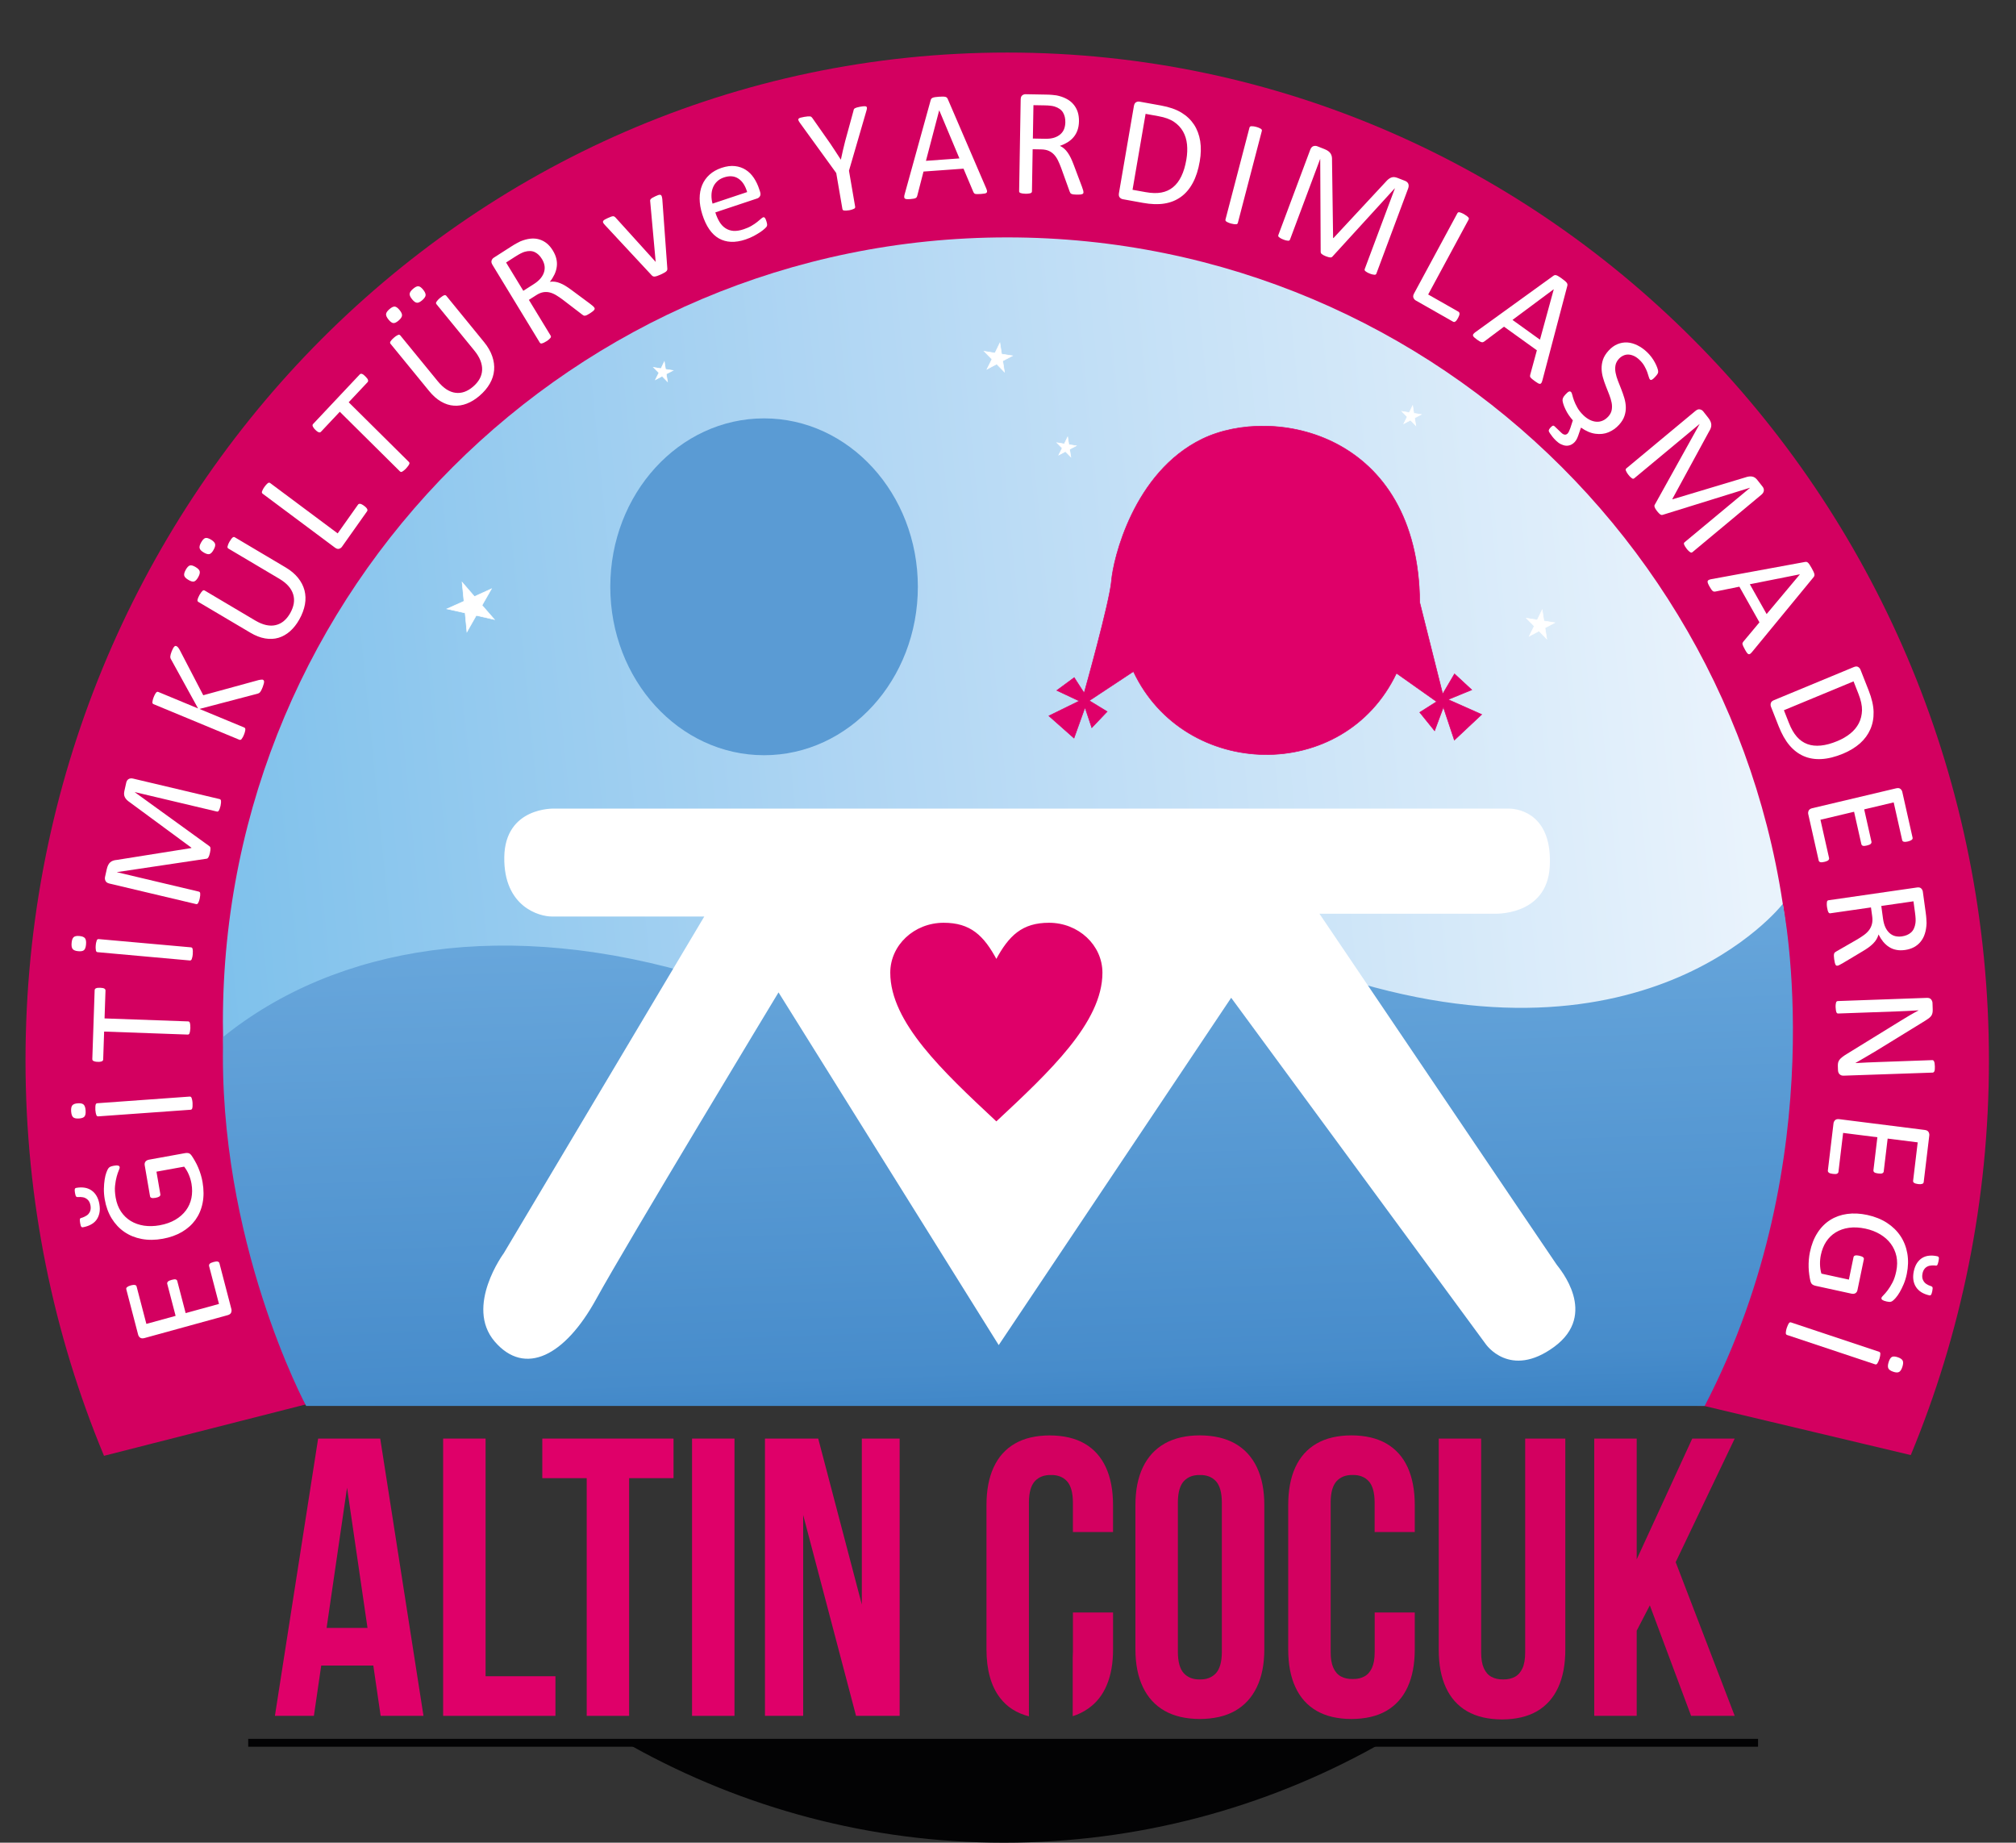<?xml version="1.0" encoding="utf-8"?>
<!-- Generator: Adobe Illustrator 25.2.0, SVG Export Plug-In . SVG Version: 6.00 Build 0)  -->
<svg version="1.1" id="Layer_1" xmlns="http://www.w3.org/2000/svg" xmlns:xlink="http://www.w3.org/1999/xlink" x="0px" y="0px"
	 viewBox="0 0 767.43 701.31" style="enable-background:new 0 0 767.43 701.31;" xml:space="preserve">
<rect x="0" y="0" width="767.43" height="701.31" fill="#333333" stroke="none"/>
<style type="text/css">
	.st0{fill-rule:evenodd;clip-rule:evenodd;fill:#D30060;}
	.st1{fill:url(#SVGID_1_);}
	.st2{clip-path:url(#SVGID_3_);fill:url(#SVGID_4_);}
	.st3{fill:#D30060;}
	.st4{fill:#DF0069;}
	.st5{fill:#030304;}
	.st6{fill:none;stroke:#030304;stroke-width:0.567;stroke-miterlimit:22.926;}
	.st7{fill-rule:evenodd;clip-rule:evenodd;fill:#030304;}
	.st8{fill-rule:evenodd;clip-rule:evenodd;fill:#5A9BD4;}
	.st9{fill-rule:evenodd;clip-rule:evenodd;fill:#DF0069;}
	.st10{fill:none;stroke:#DF0069;stroke-width:0.216;stroke-miterlimit:22.926;}
	.st11{fill-rule:evenodd;clip-rule:evenodd;fill:#FFFFFF;}
	.st12{fill:none;stroke:#FFFFFF;stroke-width:0.567;stroke-miterlimit:22.926;}
	.st13{fill:none;stroke:#DF0069;stroke-width:0.567;stroke-miterlimit:22.926;}
	.st14{fill:#FFFFFF;}
	.st15{fill:none;stroke:#FFFFFF;stroke-width:0.216;stroke-miterlimit:22.926;}
	.st16{fill-rule:evenodd;clip-rule:evenodd;fill:none;}
	.st17{fill:none;}
</style>
<path class="st0" d="M383.43,20C177.03,20,9.71,191.73,9.71,403.56c0,53.43,10.65,104.3,29.88,150.51l102.38-26.07l506.83,7.1
	l78.57,18.69c19.15-46.14,29.76-96.91,29.76-150.23C757.15,191.73,589.83,20,383.43,20"/>
<linearGradient id="SVGID_1_" gradientUnits="userSpaceOnUse" x1="65.906" y1="320.718" x2="660.114" y2="261.144">
	<stop  offset="0" style="stop-color:#7CC0EB"/>
	<stop  offset="0.427" style="stop-color:#AED5F3"/>
	<stop  offset="1" style="stop-color:#E9F3FC"/>
</linearGradient>
<path class="st1" d="M673.51,459.85c5.54-22.73,8.5-46.48,8.5-70.92c0-164.9-133.68-298.58-298.58-298.58S84.85,224.03,84.85,388.93
	c0,19.57,1.9,38.69,5.5,57.2C219.76,448.82,576.11,456.35,673.51,459.85z"/>
<g>
	<defs>
		<path id="SVGID_2_" d="M268.25,372.07c75.24,23.16,108.26-47.41,232.63-3.25c124.37,44.16,177.78-24.81,177.78-24.81
			s19.64,96.07-29.74,191.08H116.54c0,0-33.84-62.95-31.58-140.45C127.91,360.01,193,348.92,268.25,372.07z"/>
	</defs>
	<clipPath id="SVGID_3_">
		<use xlink:href="#SVGID_2_"  style="overflow:visible;"/>
	</clipPath>
	<linearGradient id="SVGID_4_" gradientUnits="userSpaceOnUse" x1="387.09" y1="334.436" x2="396.35" y2="593.946">
		<stop  offset="0" style="stop-color:#6BA9DD"/>
		<stop  offset="0.72" style="stop-color:#478CCB"/>
		<stop  offset="1" style="stop-color:#2471B8"/>
	</linearGradient>
	<rect x="82.7" y="324.66" class="st2" width="615.59" height="210.43"/>
</g>
<polygon class="st3" points="643.75,653.04 660.35,653.04 637.88,594.54 660.35,547.51 644.19,547.51 623.04,593.49 623.04,547.51 
	606.88,547.51 606.88,653.04 623.04,653.04 623.04,620.63 628.04,610.98 "/>
<path class="st3" d="M547.68,547.51v80.36c0,5.65,0.9,10.42,2.72,14.37c1.81,3.95,4.5,6.96,8.08,9.05c3.58,2.06,8.01,3.09,13.3,3.12
	c5.29-0.03,9.72-1.06,13.29-3.12c3.58-2.09,6.27-5.1,8.08-9.05c1.81-3.95,2.72-8.72,2.72-14.37v-80.36h-15.28v81.41
	c0,2.51-0.34,4.5-1.03,6c-0.68,1.51-1.64,2.59-2.89,3.27c-1.25,0.68-2.74,1.01-4.46,0.99c-1.71,0.02-3.21-0.31-4.46-0.99
	c-1.25-0.67-2.2-1.75-2.89-3.27c-0.68-1.5-1.03-3.49-1.03-6v-81.41H547.68z"/>
<path class="st3" d="M523.3,613.69v15.07c0,2.52-0.34,4.5-1.03,6.01c-0.69,1.51-1.64,2.59-2.89,3.27c-1.25,0.68-2.74,1.01-4.46,0.98
	c-1.72,0.03-3.21-0.3-4.46-0.98c-1.25-0.67-2.2-1.75-2.89-3.27c-0.68-1.5-1.03-3.49-1.03-6.01v-56.99c0.02-3.74,0.78-6.41,2.25-8.04
	c1.49-1.6,3.53-2.42,6.12-2.36c2.59-0.06,4.63,0.76,6.12,2.36c1.47,1.63,2.23,4.3,2.25,8.04v11.31h15.28v-10.25
	c0-5.65-0.91-10.45-2.72-14.4c-1.81-3.94-4.5-6.94-8.08-9.02c-3.57-2.06-8-3.1-13.29-3.12c-5.29,0.02-9.72,1.05-13.29,3.12
	c-3.58,2.08-6.27,5.08-8.08,9.02c-1.81,3.95-2.72,8.74-2.72,14.4v54.88c0,5.65,0.9,10.43,2.72,14.37c1.81,3.95,4.5,6.96,8.08,9.05
	c3.57,2.06,8.01,3.09,13.29,3.11c5.29-0.03,9.72-1.05,13.29-3.11c3.58-2.09,6.27-5.1,8.08-9.05c1.81-3.95,2.72-8.72,2.72-14.37
	v-14.02H523.3z"/>
<path class="st3" d="M448.38,571.78c0.02-3.74,0.78-6.41,2.25-8.04c1.49-1.6,3.53-2.42,6.12-2.36c2.6-0.06,4.63,0.76,6.12,2.36
	c1.47,1.63,2.23,4.3,2.25,8.04v56.99c-0.02,3.75-0.78,6.41-2.25,8.04c-1.5,1.61-3.53,2.42-6.12,2.37c-2.59,0.05-4.63-0.76-6.12-2.37
	c-1.47-1.63-2.23-4.29-2.25-8.04V571.78z M432.22,627.71c0,5.65,0.95,10.43,2.84,14.37c1.88,3.95,4.63,6.96,8.28,9.05
	c3.65,2.06,8.13,3.09,13.41,3.11c5.29-0.03,9.77-1.05,13.42-3.11c3.65-2.09,6.39-5.1,8.28-9.05c1.89-3.95,2.84-8.72,2.84-14.37
	v-54.88c0-5.65-0.95-10.45-2.84-14.4c-1.89-3.94-4.63-6.94-8.28-9.02c-3.65-2.06-8.13-3.1-13.42-3.12
	c-5.29,0.02-9.77,1.05-13.41,3.12c-3.65,2.08-6.39,5.08-8.28,9.02c-1.89,3.95-2.84,8.74-2.84,14.4V627.71z"/>
<path class="st3" d="M391.68,628.88v-0.12v-9.18v-47.8c0.02-3.74,0.78-6.41,2.25-8.04c1.49-1.6,3.53-2.42,6.12-2.36
	c2.6-0.06,4.63,0.76,6.12,2.36c1.47,1.63,2.23,4.3,2.25,8.04v11.31h15.28v-10.25c0-5.65-0.91-10.43-2.72-14.37
	c-1.81-3.94-4.5-6.96-8.08-9.04c-3.57-2.06-8.01-3.1-13.29-3.12c-5.29,0.02-9.72,1.05-13.29,3.12c-3.58,2.08-6.27,5.1-8.08,9.04
	c-1.81,3.94-2.72,8.72-2.72,14.37v54.88c0,7.79,1.71,13.94,5.12,18.42c2.66,3.52,6.35,5.88,11.04,7.08V628.88z M408.43,613.69v15.07
	c0,0.72-0.03,1.39-0.08,2.03v22.37c2.01-0.61,3.99-1.55,5.99-2.96c3.08-2.18,5.44-5.15,7-8.94c1.59-3.8,2.37-8.29,2.37-13.54v-14.02
	H408.43z"/>
<polygon class="st4" points="325.87,653.04 342.47,653.04 342.47,547.51 328.07,547.51 328.07,610.68 311.47,547.51 291.2,547.51 
	291.2,653.04 305.74,653.04 305.74,576.6 "/>
<rect x="263.44" y="547.51" class="st4" width="16.16" height="105.53"/>
<polygon class="st4" points="206.44,562.58 223.34,562.58 223.34,653.04 239.49,653.04 239.49,562.58 256.39,562.58 256.39,547.51 
	206.44,547.51 "/>
<polygon class="st4" points="168.69,653.04 211.44,653.04 211.44,637.96 184.85,637.96 184.85,547.51 168.69,547.51 "/>
<path class="st4" d="M144.74,547.51H121.1l-16.45,105.53h14.84l2.79-19.14h19.83l2.79,19.14h16.31L144.74,547.51z M132.11,566.2
	l7.79,53.37h-15.57L132.11,566.2z"/>
<rect x="94.77" y="662.07" class="st5" width="574.18" height="2.43"/>
<rect x="94.77" y="662.07" class="st6" width="574.18" height="2.43"/>
<path class="st7" d="M523.38,664.5c-42.01,23.3-90.09,36.53-141.19,36.53c-51.1,0-99.18-13.23-141.19-36.53H523.38z"/>
<path class="st6" d="M523.38,664.5c-42.01,23.3-90.09,36.53-141.19,36.53c-51.1,0-99.18-13.23-141.19-36.53H523.38z"/>
<path class="st8" d="M290.86,159.23c32.33,0,58.54,28.7,58.54,64.1c0,35.4-26.21,64.1-58.54,64.1c-32.33,0-58.54-28.7-58.54-64.1
	C232.32,187.93,258.53,159.23,290.86,159.23"/>
<path class="st9" d="M412.7,263.75c0,0,9.77-34.7,10.41-42.74c0.64-8.04,8.35-41.25,34.57-53.95c27.02-13.08,82.26-2.38,82.77,62.25
	l8.74,34.82l4.5-7.65l6.56,6.07l-9,3.69l12.79,5.68l-10.41,9.76l-4.18-12.53l-3.34,8.97l-5.65-7l6.43-4.08l-15.3-10.82
	c-19.99,42.1-80.65,40.69-100.13-0.66l-16.81,11.11l6.81,4.15l-5.85,6.14l-2.58-7.72l-4.19,11.68l-9.56-8.46l11.57-5.67l-8.55-4.02
	l6.62-4.88L412.7,263.75z"/>
<path class="st10" d="M412.7,263.75c0,0,9.77-34.7,10.41-42.74c0.64-8.04,8.35-41.25,34.57-53.95
	c27.02-13.08,82.26-2.38,82.77,62.25l8.74,34.82l4.5-7.65l6.56,6.07l-9,3.69l12.79,5.68l-10.41,9.76l-4.18-12.53l-3.34,8.97l-5.65-7
	l6.43-4.08l-15.3-10.82c-19.99,42.1-80.65,40.69-100.13-0.66l-16.81,11.11l6.81,4.15l-5.85,6.14l-2.58-7.72l-4.19,11.68l-9.56-8.46
	l11.57-5.67l-8.55-4.02l6.62-4.88L412.7,263.75z"/>
<path class="st11" d="M380.19,511.41l88.47-132.16l97.09,132.06c0,0,9,13.33,25.71,1.06c16.71-12.27,2.06-29.29,0.9-30.87
	c-1.16-1.59-90.62-134.03-90.62-134.03h66.71c0,0,20.18,1.19,21.21-17.68c1.03-18.86-10.54-21.76-15.42-21.76
	c-4.88,0-363.36,0-363.36,0s-18.38-0.66-18.63,18.2c-0.26,18.87,13.37,22.3,17.74,22.3c4.37,0,58.61,0,58.61,0l-76.6,128.61
	c0,0-14.78,20.05-3.47,33.24c11.31,13.19,26.35,5.41,38.17-16.09c11.82-21.51,69.66-117.14,69.66-117.14L380.19,511.41z"/>
<path class="st12" d="M380.19,511.41l88.47-132.16l97.09,132.06c0,0,9,13.33,25.71,1.06c16.71-12.27,2.06-29.29,0.9-30.87
	c-1.16-1.59-90.62-134.03-90.62-134.03h66.71c0,0,20.18,1.19,21.21-17.68c1.03-18.86-10.54-21.76-15.42-21.76
	c-4.88,0-363.36,0-363.36,0s-18.38-0.66-18.63,18.2c-0.26,18.87,13.37,22.3,17.74,22.3c4.37,0,58.61,0,58.61,0l-76.6,128.61
	c0,0-14.78,20.05-3.47,33.24c11.31,13.19,26.35,5.41,38.17-16.09c11.82-21.51,69.66-117.14,69.66-117.14L380.19,511.41z"/>
<path class="st4" d="M379.28,365.53c5.01-9.36,10.03-14.05,20.05-14.05c11.07,0,20.05,8.39,20.05,18.73
	c0,18.73-20.05,37.47-40.1,56.19c-20.05-18.73-40.1-37.46-40.1-56.19c0-10.35,8.98-18.73,20.05-18.73
	C369.26,351.48,374.27,356.16,379.28,365.53z"/>
<path class="st13" d="M379.28,365.53c5.01-9.36,10.03-14.05,20.05-14.05c11.07,0,20.05,8.39,20.05,18.73
	c0,18.73-20.05,37.47-40.1,56.19c-20.05-18.73-40.1-37.46-40.1-56.19c0-10.35,8.98-18.73,20.05-18.73
	C369.26,351.48,374.27,356.16,379.28,365.53z"/>
<path class="st14" d="M251.84,74.58c0.03,0.07,0.06,0.15,0.09,0.24c0.03,0.08,0.05,0.17,0.07,0.27c0.03,0.1,0.04,0.2,0.06,0.32
	c0.02,0.12,0.04,0.25,0.06,0.38l1.91,26.39c0.02,0.24-0.01,0.43-0.06,0.61c-0.06,0.18-0.19,0.34-0.38,0.52
	c-0.2,0.18-0.46,0.36-0.8,0.53c-0.33,0.19-0.76,0.4-1.28,0.65c-0.51,0.23-0.96,0.41-1.32,0.53c-0.36,0.12-0.67,0.2-0.91,0.22
	c-0.25,0.03-0.46,0.01-0.63-0.06c-0.18-0.07-0.34-0.17-0.49-0.32l-17.81-19.14c-0.16-0.18-0.3-0.34-0.41-0.47
	c-0.12-0.15-0.19-0.25-0.24-0.33c-0.05-0.08-0.07-0.14-0.1-0.19c-0.06-0.13-0.08-0.28-0.06-0.42c0.02-0.14,0.1-0.28,0.25-0.42
	c0.13-0.13,0.34-0.27,0.59-0.41c0.26-0.14,0.59-0.31,0.99-0.49c0.51-0.24,0.91-0.4,1.22-0.51c0.31-0.11,0.57-0.18,0.76-0.18
	c0.2,0,0.35,0.03,0.48,0.1c0.13,0.07,0.25,0.16,0.4,0.3l15.15,16.74l0.25,0.27l-0.06-0.35l-2.06-22.73
	c-0.04-0.18-0.03-0.34,0.01-0.49c0.03-0.15,0.13-0.28,0.26-0.43c0.14-0.15,0.34-0.29,0.61-0.45c0.28-0.16,0.64-0.35,1.11-0.57
	c0.4-0.18,0.73-0.32,1-0.42c0.26-0.1,0.49-0.15,0.67-0.14c0.18,0.01,0.32,0.04,0.42,0.11C251.71,74.33,251.79,74.45,251.84,74.58
	 M206.32,98.61c-0.76-1.26-1.68-2.14-2.75-2.66c-1.08-0.51-2.37-0.54-3.88-0.11c-0.48,0.15-0.97,0.36-1.52,0.64
	c-0.53,0.27-1.21,0.67-2.03,1.19l-3.49,2.24l6.56,10.77l4.05-2.59c1.09-0.7,1.95-1.45,2.58-2.22c0.63-0.78,1.06-1.59,1.29-2.42
	c0.23-0.82,0.28-1.65,0.13-2.46C207.1,100.17,206.8,99.39,206.32,98.61z M226.24,117.07c0.08,0.12,0.13,0.26,0.14,0.39
	c0.02,0.13-0.04,0.28-0.16,0.45c-0.11,0.17-0.32,0.37-0.58,0.59c-0.27,0.21-0.64,0.48-1.12,0.79c-0.42,0.27-0.78,0.47-1.06,0.61
	c-0.28,0.13-0.53,0.21-0.73,0.24c-0.21,0.03-0.4,0.01-0.57-0.06c-0.17-0.08-0.34-0.19-0.53-0.35l-7.44-5.7
	c-0.86-0.65-1.69-1.2-2.49-1.69c-0.8-0.48-1.6-0.82-2.42-1.03c-0.81-0.2-1.64-0.23-2.49-0.09c-0.85,0.15-1.75,0.53-2.69,1.14
	l-2.77,1.77l8.29,13.62c0.08,0.12,0.11,0.27,0.11,0.41c-0.01,0.15-0.08,0.3-0.19,0.45c-0.12,0.16-0.3,0.34-0.54,0.55
	c-0.24,0.21-0.55,0.45-0.96,0.71c-0.4,0.25-0.75,0.44-1.04,0.58c-0.29,0.12-0.53,0.21-0.72,0.26c-0.2,0.04-0.36,0.04-0.48-0.02
	c-0.13-0.06-0.23-0.16-0.31-0.28l-18.02-29.61c-0.39-0.64-0.5-1.19-0.33-1.66c0.17-0.46,0.44-0.81,0.81-1.05l6.63-4.25
	c0.79-0.5,1.45-0.91,2-1.2c0.54-0.29,1.04-0.54,1.48-0.77c1.34-0.55,2.61-0.9,3.81-1.03c1.21-0.14,2.34-0.04,3.39,0.27
	c1.06,0.31,2.02,0.82,2.89,1.52c0.87,0.72,1.64,1.62,2.31,2.73c0.65,1.07,1.1,2.12,1.33,3.15c0.24,1.03,0.29,2.04,0.15,3.03
	c-0.13,0.99-0.42,1.96-0.87,2.92c-0.45,0.94-1.02,1.87-1.75,2.79c0.66-0.1,1.3-0.1,1.93-0.02c0.63,0.09,1.28,0.26,1.94,0.53
	c0.66,0.26,1.35,0.6,2.06,1.04c0.71,0.43,1.47,0.95,2.29,1.56l7.08,5.25c0.58,0.45,0.99,0.77,1.2,0.97
	C226.01,116.77,226.15,116.94,226.24,117.07z M161.06,110.23c0.68,0.84,1,1.54,0.96,2.11c-0.04,0.57-0.48,1.22-1.3,1.93
	c-0.79,0.68-1.47,1.01-2.01,0.95c-0.55-0.05-1.16-0.48-1.83-1.31c-0.68-0.83-1-1.53-0.94-2.09c0.05-0.57,0.48-1.19,1.28-1.88
	c0.83-0.71,1.51-1.04,2.04-0.99C159.8,108.98,160.4,109.42,161.06,110.23z M152.08,117.97c0.69,0.83,1.01,1.53,0.96,2.11
	c-0.05,0.58-0.49,1.22-1.29,1.91c-0.81,0.7-1.49,1.03-2.03,0.97c-0.54-0.06-1.14-0.5-1.81-1.32c-0.68-0.83-1-1.53-0.95-2.09
	c0.05-0.56,0.48-1.19,1.29-1.89c0.81-0.7,1.49-1.03,2.03-0.98C150.81,116.73,151.41,117.16,152.08,117.97z M184.29,130.22
	c1.43,1.75,2.46,3.54,3.08,5.35c0.63,1.81,0.87,3.58,0.72,5.34c-0.15,1.75-0.69,3.45-1.63,5.09c-0.93,1.64-2.24,3.19-3.94,4.65
	c-1.55,1.33-3.16,2.32-4.81,2.96c-1.66,0.64-3.3,0.9-4.95,0.78c-1.65-0.11-3.27-0.63-4.87-1.56c-1.61-0.93-3.13-2.28-4.57-4.05
	l-14.66-17.93c-0.09-0.11-0.15-0.25-0.17-0.39c-0.01-0.14,0.03-0.29,0.13-0.47c0.1-0.18,0.26-0.38,0.46-0.61
	c0.2-0.24,0.49-0.52,0.87-0.85c0.35-0.31,0.66-0.53,0.94-0.71c0.27-0.18,0.5-0.3,0.68-0.37c0.18-0.06,0.34-0.08,0.46-0.03
	c0.13,0.03,0.25,0.12,0.35,0.24l14.27,17.45c1.1,1.34,2.21,2.36,3.34,3.1c1.14,0.72,2.28,1.16,3.43,1.29
	c1.14,0.15,2.27,0.02,3.39-0.37c1.13-0.4,2.21-1.05,3.28-1.97c1.08-0.93,1.92-1.93,2.5-2.99c0.58-1.05,0.89-2.17,0.94-3.33
	c0.05-1.16-0.16-2.35-0.64-3.6c-0.48-1.23-1.25-2.5-2.3-3.79l-14.44-17.67c-0.09-0.11-0.16-0.24-0.17-0.39
	c-0.02-0.14,0.03-0.3,0.13-0.47c0.11-0.18,0.27-0.39,0.48-0.63c0.2-0.24,0.49-0.53,0.85-0.83c0.35-0.3,0.66-0.53,0.93-0.7
	c0.27-0.17,0.49-0.3,0.67-0.36c0.19-0.07,0.35-0.09,0.48-0.05c0.14,0.04,0.26,0.12,0.36,0.22L184.29,130.22z M139.12,143.29
	c0.26,0.26,0.47,0.49,0.63,0.71c0.17,0.22,0.28,0.41,0.33,0.59c0.05,0.18,0.07,0.34,0.04,0.49c-0.03,0.15-0.1,0.27-0.21,0.39
	l-7.17,7.63l22.91,22.71c0.11,0.1,0.17,0.23,0.21,0.37c0.03,0.14,0,0.29-0.08,0.48c-0.08,0.19-0.22,0.41-0.4,0.67
	c-0.19,0.27-0.44,0.57-0.77,0.93c-0.32,0.34-0.61,0.6-0.86,0.8c-0.26,0.21-0.48,0.36-0.65,0.45c-0.18,0.1-0.33,0.13-0.47,0.1
	c-0.14-0.03-0.26-0.09-0.37-0.19l-22.91-22.71l-7.17,7.62c-0.11,0.12-0.23,0.19-0.37,0.22c-0.14,0.04-0.3,0.03-0.47-0.03
	c-0.16-0.06-0.36-0.16-0.59-0.32c-0.22-0.15-0.46-0.36-0.71-0.62c-0.26-0.25-0.48-0.5-0.64-0.73c-0.17-0.24-0.28-0.44-0.35-0.61
	c-0.07-0.18-0.09-0.34-0.06-0.49c0.03-0.15,0.1-0.27,0.21-0.39l17.75-18.86c0.11-0.12,0.23-0.19,0.38-0.23
	c0.13-0.03,0.29-0.02,0.48,0.04c0.18,0.05,0.38,0.17,0.61,0.34C138.62,142.82,138.86,143.04,139.12,143.29z M138.58,192.5
	c0.31,0.22,0.55,0.43,0.74,0.62c0.19,0.2,0.33,0.37,0.42,0.55c0.09,0.18,0.14,0.34,0.14,0.49c-0.01,0.16-0.06,0.31-0.16,0.45
	l-9.55,13.49c-0.26,0.37-0.61,0.62-1.08,0.76c-0.47,0.14-1,0-1.6-0.45l-27.52-20.52c-0.12-0.09-0.2-0.21-0.25-0.34
	c-0.05-0.12-0.04-0.29,0.01-0.49c0.05-0.19,0.17-0.44,0.32-0.74c0.15-0.29,0.35-0.63,0.62-1.01c0.28-0.39,0.53-0.7,0.75-0.92
	c0.23-0.24,0.41-0.42,0.58-0.53c0.17-0.12,0.31-0.17,0.45-0.16c0.14,0,0.27,0.06,0.39,0.14l25.7,19.16l7.74-10.93
	c0.1-0.14,0.23-0.24,0.37-0.28c0.13-0.05,0.29-0.07,0.48-0.04c0.18,0.02,0.39,0.1,0.63,0.23C138,192.09,138.28,192.27,138.58,192.5z
	 M80.28,205.36c0.92,0.55,1.45,1.1,1.6,1.65c0.15,0.55-0.04,1.31-0.58,2.26c-0.52,0.93-1.04,1.46-1.57,1.61
	c-0.53,0.14-1.25-0.06-2.16-0.59c-0.91-0.54-1.44-1.08-1.58-1.64c-0.14-0.56,0.05-1.29,0.58-2.22c0.54-0.95,1.07-1.5,1.58-1.65
	C78.68,204.63,79.38,204.83,80.28,205.36z M74.42,215.79c0.92,0.55,1.46,1.08,1.6,1.65c0.14,0.56-0.05,1.32-0.58,2.25
	c-0.53,0.94-1.06,1.48-1.58,1.62c-0.53,0.14-1.24-0.06-2.14-0.61c-0.92-0.54-1.45-1.08-1.59-1.62c-0.14-0.54,0.06-1.29,0.58-2.23
	c0.53-0.94,1.06-1.49,1.58-1.64C72.81,215.06,73.52,215.26,74.42,215.79z M108.77,215.98c1.93,1.15,3.49,2.46,4.68,3.94
	c1.19,1.47,2.01,3.06,2.46,4.76c0.44,1.7,0.51,3.48,0.17,5.35c-0.34,1.86-1.05,3.79-2.15,5.75c-1.01,1.81-2.2,3.29-3.53,4.48
	c-1.35,1.18-2.81,2-4.39,2.48c-1.59,0.47-3.29,0.55-5.1,0.24c-1.82-0.31-3.7-1.04-5.64-2.2L75.5,229.08
	c-0.12-0.07-0.22-0.18-0.28-0.31c-0.06-0.13-0.07-0.28-0.03-0.49c0.03-0.2,0.12-0.45,0.22-0.74c0.11-0.29,0.28-0.65,0.53-1.1
	c0.23-0.4,0.45-0.73,0.65-1c0.2-0.26,0.37-0.46,0.52-0.59c0.14-0.12,0.29-0.2,0.42-0.19c0.14-0.01,0.28,0.02,0.4,0.1l19.23,11.4
	c1.48,0.87,2.87,1.45,4.17,1.73c1.31,0.28,2.52,0.29,3.65,0.01c1.12-0.26,2.14-0.77,3.06-1.54c0.93-0.77,1.73-1.77,2.43-3
	c0.71-1.26,1.16-2.49,1.36-3.68c0.19-1.2,0.12-2.36-0.22-3.46c-0.34-1.11-0.93-2.16-1.79-3.15c-0.86-0.99-2.01-1.91-3.43-2.76
	l-19.45-11.53c-0.12-0.07-0.23-0.17-0.29-0.3c-0.06-0.13-0.07-0.3-0.04-0.49c0.04-0.21,0.12-0.46,0.24-0.76
	c0.11-0.3,0.29-0.67,0.52-1.08c0.23-0.4,0.45-0.74,0.64-0.98c0.2-0.25,0.36-0.45,0.51-0.57c0.15-0.13,0.29-0.21,0.43-0.21
	c0.14-0.02,0.29,0,0.41,0.08L108.77,215.98z M100.05,258.7c0.14,0.06,0.26,0.15,0.34,0.26c0.09,0.11,0.13,0.27,0.14,0.47
	c0,0.21-0.04,0.48-0.12,0.8c-0.08,0.33-0.21,0.73-0.39,1.22c-0.25,0.64-0.48,1.13-0.69,1.5c-0.21,0.38-0.42,0.63-0.64,0.78
	c-0.22,0.13-0.45,0.23-0.67,0.29l-22.1,5.8l17.04,7.06c0.12,0.05,0.23,0.13,0.31,0.26c0.09,0.12,0.13,0.28,0.12,0.49
	c0,0.2-0.05,0.46-0.13,0.79c-0.07,0.31-0.19,0.69-0.37,1.15c-0.17,0.43-0.34,0.79-0.51,1.07c-0.16,0.29-0.31,0.52-0.44,0.67
	c-0.13,0.16-0.27,0.25-0.42,0.27c-0.14,0.03-0.28,0.01-0.39-0.03l-32.7-13.56c-0.13-0.06-0.25-0.15-0.32-0.26
	c-0.08-0.11-0.11-0.27-0.11-0.48c0.01-0.21,0.06-0.47,0.14-0.79c0.07-0.32,0.19-0.7,0.36-1.13c0.18-0.46,0.35-0.81,0.51-1.09
	c0.16-0.29,0.3-0.51,0.44-0.66c0.14-0.16,0.26-0.25,0.4-0.27c0.13-0.03,0.27-0.01,0.41,0.04l15.14,6.28l-10.27-18.65
	c-0.11-0.16-0.2-0.35-0.25-0.55c-0.05-0.18-0.07-0.39-0.05-0.63c0.03-0.23,0.07-0.51,0.15-0.81c0.08-0.31,0.22-0.71,0.4-1.17
	c0.19-0.47,0.36-0.83,0.52-1.1c0.16-0.28,0.3-0.48,0.44-0.62c0.14-0.15,0.26-0.22,0.4-0.25c0.13-0.02,0.25,0,0.38,0.05
	c0.24,0.09,0.44,0.24,0.62,0.46c0.19,0.21,0.42,0.55,0.69,1.05l8.94,17.19l21.07-5.77c0.57-0.12,0.96-0.17,1.15-0.16
	C99.79,258.63,99.94,258.65,100.05,258.7z M83.59,304.12c0.14,0.03,0.26,0.1,0.36,0.21c0.1,0.11,0.15,0.25,0.18,0.46
	c0.02,0.2,0.02,0.45,0,0.76c-0.02,0.31-0.08,0.69-0.18,1.17c-0.1,0.43-0.21,0.8-0.33,1.1c-0.12,0.3-0.22,0.53-0.33,0.7
	c-0.11,0.17-0.22,0.28-0.35,0.33c-0.13,0.04-0.27,0.04-0.41,0.01l-31.18-7.39l-0.01,0.06l28.36,20.51c0.12,0.09,0.22,0.19,0.29,0.32
	c0.06,0.12,0.12,0.3,0.13,0.51c0.01,0.22,0.01,0.46-0.03,0.75c-0.03,0.27-0.09,0.61-0.17,0.99c-0.09,0.4-0.19,0.74-0.28,1.01
	c-0.1,0.28-0.21,0.5-0.31,0.68c-0.11,0.17-0.23,0.3-0.33,0.38c-0.12,0.08-0.24,0.13-0.36,0.14l-34.13,5.1l-0.01,0.03l31.18,7.39
	c0.14,0.03,0.26,0.1,0.36,0.21c0.1,0.09,0.15,0.25,0.17,0.46c0.03,0.2,0.02,0.45,0,0.77c-0.02,0.31-0.08,0.71-0.18,1.18
	c-0.1,0.45-0.22,0.82-0.33,1.12c-0.12,0.28-0.22,0.52-0.33,0.69c-0.1,0.16-0.22,0.27-0.35,0.31c-0.13,0.04-0.27,0.04-0.41,0
	l-32.93-7.8c-0.77-0.18-1.27-0.51-1.51-1.01c-0.24-0.49-0.3-0.99-0.19-1.51l0.66-2.95c0.13-0.6,0.31-1.12,0.53-1.56
	c0.21-0.43,0.48-0.78,0.79-1.07c0.32-0.28,0.69-0.49,1.11-0.63c0.42-0.14,0.9-0.24,1.44-0.28l28.32-4.51l0.03-0.14l-23.35-17.2
	c-0.5-0.33-0.92-0.68-1.26-1.01c-0.33-0.34-0.58-0.69-0.74-1.04c-0.17-0.34-0.26-0.71-0.28-1.1c-0.02-0.38,0.02-0.8,0.13-1.29
	l0.69-3.09c0.06-0.28,0.16-0.54,0.31-0.79c0.14-0.23,0.32-0.41,0.53-0.55c0.22-0.15,0.47-0.24,0.76-0.28
	c0.3-0.06,0.63-0.04,1.02,0.06L83.59,304.12z M30.22,356.24c1.06,0.09,1.77,0.38,2.13,0.84c0.36,0.46,0.5,1.24,0.4,2.34
	c-0.09,1.09-0.35,1.81-0.77,2.19c-0.42,0.37-1.15,0.51-2.2,0.41c-1.03-0.09-1.74-0.37-2.11-0.82c-0.37-0.45-0.51-1.22-0.41-2.33
	c0.09-1.08,0.36-1.82,0.79-2.2C28.48,356.29,29.21,356.14,30.22,356.24z M72.69,360.55c0.14,0.01,0.28,0.07,0.39,0.16
	c0.11,0.09,0.18,0.22,0.23,0.43c0.05,0.19,0.08,0.45,0.1,0.79c0.02,0.31,0.01,0.71-0.03,1.2c-0.04,0.47-0.1,0.86-0.18,1.18
	c-0.08,0.32-0.15,0.58-0.23,0.77c-0.08,0.19-0.18,0.32-0.3,0.38c-0.12,0.07-0.26,0.1-0.41,0.09l-35.13-3.16
	c-0.14-0.01-0.27-0.06-0.38-0.16c-0.11-0.1-0.18-0.25-0.23-0.46c-0.05-0.21-0.08-0.48-0.1-0.8c-0.02-0.31-0.02-0.71,0.02-1.15
	c0.04-0.49,0.1-0.88,0.18-1.19c0.08-0.33,0.15-0.58,0.23-0.76c0.09-0.19,0.18-0.31,0.31-0.38c0.12-0.06,0.26-0.09,0.4-0.08
	L72.69,360.55z M38.15,375.94c0.36,0.01,0.67,0.04,0.93,0.09c0.27,0.05,0.48,0.12,0.63,0.21c0.16,0.1,0.28,0.21,0.35,0.34
	c0.07,0.13,0.11,0.27,0.1,0.43L39.8,387.6l31.83,1.14c0.14,0,0.28,0.05,0.39,0.13c0.11,0.09,0.2,0.22,0.26,0.42
	c0.06,0.19,0.1,0.45,0.14,0.77c0.04,0.33,0.05,0.73,0.04,1.22c-0.02,0.46-0.06,0.86-0.12,1.19c-0.06,0.33-0.12,0.59-0.19,0.78
	c-0.08,0.2-0.17,0.32-0.28,0.39c-0.12,0.08-0.26,0.12-0.4,0.11l-31.83-1.14l-0.36,10.6c0,0.16-0.05,0.3-0.13,0.42
	c-0.08,0.13-0.2,0.23-0.37,0.3c-0.16,0.07-0.37,0.13-0.64,0.17c-0.26,0.03-0.57,0.05-0.93,0.03c-0.36-0.01-0.68-0.04-0.95-0.1
	c-0.28-0.06-0.5-0.13-0.66-0.21c-0.17-0.09-0.28-0.19-0.36-0.32c-0.07-0.13-0.11-0.28-0.1-0.43l0.89-26.2
	c0.01-0.16,0.05-0.3,0.13-0.43c0.08-0.12,0.2-0.22,0.38-0.3c0.17-0.09,0.39-0.13,0.68-0.17C37.47,375.94,37.79,375.93,38.15,375.94z
	 M29.61,419.91c1.06-0.08,1.8,0.09,2.23,0.49c0.42,0.4,0.68,1.14,0.75,2.25c0.08,1.09-0.07,1.84-0.42,2.28
	c-0.36,0.44-1.06,0.69-2.11,0.76c-1.03,0.07-1.77-0.09-2.21-0.47c-0.43-0.39-0.69-1.13-0.77-2.24c-0.07-1.08,0.08-1.84,0.45-2.29
	C27.9,420.24,28.6,419.98,29.61,419.91z M72.22,417.35c0.14-0.01,0.28,0.02,0.4,0.09c0.12,0.07,0.22,0.19,0.3,0.39
	c0.08,0.18,0.15,0.43,0.22,0.76c0.07,0.31,0.13,0.71,0.16,1.2c0.03,0.46,0.03,0.86,0,1.19c-0.02,0.34-0.05,0.61-0.11,0.8
	c-0.05,0.2-0.13,0.35-0.24,0.43c-0.11,0.09-0.24,0.14-0.39,0.15l-35.18,2.52c-0.14,0.01-0.29-0.03-0.41-0.1
	c-0.12-0.08-0.22-0.22-0.3-0.42c-0.08-0.21-0.15-0.46-0.22-0.77c-0.07-0.31-0.12-0.7-0.15-1.15c-0.03-0.49-0.03-0.89,0-1.21
	c0.02-0.33,0.05-0.59,0.11-0.79c0.05-0.2,0.13-0.33,0.24-0.42c0.11-0.09,0.25-0.14,0.39-0.14L72.22,417.35z M29.01,452.1
	c1.17-0.21,2.25-0.23,3.24-0.07c0.97,0.16,1.85,0.52,2.61,1.05c0.77,0.53,1.4,1.23,1.91,2.11c0.51,0.88,0.86,1.9,1.06,3.09
	c0.22,1.29,0.22,2.43,0,3.43c-0.22,1.01-0.62,1.88-1.16,2.62c-0.55,0.73-1.27,1.32-2.14,1.77c-0.86,0.46-1.84,0.78-2.94,0.98
	c-0.28,0.05-0.5-0.02-0.66-0.21c-0.16-0.2-0.29-0.63-0.41-1.32c-0.12-0.68-0.16-1.17-0.12-1.47c0.04-0.29,0.19-0.47,0.49-0.53
	c0.29-0.06,0.73-0.22,1.34-0.51c0.6-0.28,1.09-0.61,1.44-1.01c0.35-0.4,0.6-0.86,0.74-1.39c0.14-0.53,0.16-1.14,0.04-1.83
	c-0.17-0.98-0.53-1.72-1.08-2.22c-0.55-0.51-1.14-0.81-1.8-0.92c-0.65-0.12-1.2-0.13-1.64-0.08c-0.44,0.06-0.75,0.01-0.93-0.19
	c-0.18-0.18-0.33-0.65-0.46-1.42c-0.12-0.71-0.14-1.19-0.06-1.44C28.55,452.31,28.73,452.16,29.01,452.1z M43.3,443.68
	c0.35-0.07,0.66-0.1,0.95-0.12c0.27,0,0.51,0.01,0.7,0.06c0.2,0.04,0.33,0.11,0.43,0.22c0.09,0.1,0.15,0.22,0.17,0.35
	c0.04,0.24-0.06,0.65-0.33,1.25c-0.26,0.6-0.53,1.39-0.8,2.36c-0.27,0.98-0.48,2.13-0.62,3.45c-0.15,1.32-0.06,2.84,0.23,4.55
	c0.35,2.05,1.03,3.82,2.03,5.32c1,1.5,2.25,2.69,3.73,3.59c1.47,0.89,3.15,1.47,5.03,1.77c1.88,0.27,3.85,0.23,5.92-0.14
	c2.31-0.42,4.3-1.12,5.98-2.1c1.68-0.99,3.03-2.18,4.06-3.57c1.03-1.39,1.72-2.94,2.08-4.68c0.35-1.73,0.36-3.56,0.03-5.49
	c-0.2-1.16-0.53-2.28-1-3.41c-0.48-1.14-1.07-2.15-1.79-3.07l-10.54,1.91l1.48,8.61c0.05,0.32-0.07,0.6-0.35,0.82
	c-0.29,0.21-0.77,0.39-1.44,0.52c-0.35,0.06-0.66,0.09-0.91,0.1c-0.26,0-0.48-0.01-0.65-0.07c-0.17-0.06-0.31-0.13-0.4-0.24
	c-0.09-0.1-0.15-0.24-0.18-0.41l-2.03-11.79c-0.04-0.21-0.03-0.43-0.01-0.66c0.04-0.22,0.12-0.44,0.25-0.63
	c0.12-0.2,0.3-0.37,0.54-0.51c0.24-0.15,0.54-0.25,0.87-0.31l13.78-2.5c0.49-0.09,0.92-0.07,1.3,0.03c0.38,0.11,0.76,0.41,1.12,0.92
	c0.36,0.51,0.78,1.17,1.25,2c0.48,0.81,0.9,1.68,1.28,2.57c0.39,0.9,0.71,1.81,0.99,2.75c0.28,0.94,0.5,1.86,0.66,2.81
	c0.49,2.87,0.5,5.52,0.01,7.92c-0.47,2.42-1.39,4.54-2.72,6.41c-1.33,1.84-3.05,3.38-5.14,4.6c-2.1,1.23-4.52,2.09-7.28,2.59
	c-2.87,0.52-5.55,0.55-8.04,0.08c-2.48-0.47-4.68-1.36-6.6-2.68c-1.92-1.32-3.52-3.03-4.82-5.12c-1.29-2.11-2.18-4.54-2.65-7.29
	c-0.24-1.42-0.35-2.77-0.32-4.06c0.03-1.29,0.13-2.45,0.29-3.47c0.16-1.03,0.37-1.9,0.64-2.63c0.27-0.73,0.5-1.24,0.7-1.53
	c0.21-0.31,0.45-0.52,0.75-0.68C42.25,443.92,42.7,443.79,43.3,443.68z M81.32,480.3c0.32-0.09,0.62-0.15,0.87-0.18
	c0.26-0.04,0.48-0.03,0.67,0.02c0.19,0.05,0.33,0.12,0.44,0.23c0.11,0.1,0.18,0.23,0.22,0.37l4.56,17.49
	c0.11,0.43,0.08,0.88-0.1,1.34c-0.19,0.46-0.64,0.79-1.35,0.98l-31.65,8.71c-0.71,0.19-1.26,0.13-1.65-0.16
	c-0.38-0.31-0.63-0.67-0.74-1.11l-4.51-17.28c-0.04-0.15-0.04-0.3,0-0.44c0.05-0.14,0.13-0.28,0.28-0.38
	c0.14-0.12,0.33-0.25,0.57-0.37c0.24-0.11,0.53-0.22,0.9-0.32c0.33-0.09,0.63-0.14,0.88-0.17c0.26-0.02,0.48,0,0.66,0.03
	c0.17,0.03,0.31,0.1,0.41,0.19c0.11,0.1,0.18,0.23,0.22,0.38l3.72,14.24l11.13-3.06l-3.19-12.21c-0.04-0.15-0.03-0.3,0.02-0.45
	c0.04-0.13,0.14-0.28,0.26-0.4c0.13-0.13,0.31-0.24,0.56-0.35c0.25-0.11,0.54-0.21,0.88-0.3c0.33-0.09,0.62-0.15,0.87-0.18
	c0.26-0.03,0.45-0.03,0.63,0.02c0.16,0.06,0.3,0.13,0.39,0.22c0.1,0.11,0.17,0.24,0.21,0.39l3.19,12.21l12.69-3.49l-3.77-14.44
	c-0.03-0.14-0.03-0.3,0.01-0.44c0.04-0.14,0.12-0.28,0.25-0.42c0.13-0.13,0.31-0.26,0.56-0.36C80.65,480.51,80.95,480.4,81.32,480.3
	z"/>
<path class="st14" d="M724.01,356.38c1.43-0.21,2.59-0.7,3.48-1.5c0.89-0.8,1.45-1.99,1.67-3.59c0.07-0.5,0.08-1.05,0.05-1.68
	c-0.02-0.61-0.11-1.41-0.24-2.39l-0.57-4.19l-12.25,1.77l0.66,4.85c0.18,1.31,0.49,2.42,0.92,3.32c0.44,0.91,0.98,1.64,1.62,2.2
	c0.64,0.55,1.35,0.93,2.14,1.12C722.3,356.47,723.13,356.51,724.01,356.38 M699.48,367.53c-0.14,0.03-0.28,0.01-0.41-0.03
	c-0.12-0.03-0.23-0.15-0.33-0.33c-0.1-0.17-0.2-0.44-0.28-0.78c-0.09-0.34-0.17-0.8-0.25-1.37c-0.07-0.51-0.11-0.92-0.11-1.24
	c0-0.32,0.03-0.59,0.08-0.78c0.06-0.21,0.15-0.37,0.29-0.51c0.14-0.13,0.31-0.24,0.53-0.36l8.1-4.66c0.92-0.55,1.76-1.1,2.51-1.65
	c0.76-0.56,1.39-1.17,1.9-1.85c0.5-0.68,0.87-1.44,1.08-2.3c0.22-0.86,0.25-1.85,0.09-2.99l-0.46-3.32l-15.49,2.23
	c-0.14,0.02-0.28-0.01-0.41-0.07c-0.12-0.08-0.23-0.2-0.32-0.37c-0.1-0.18-0.18-0.41-0.27-0.73c-0.09-0.31-0.17-0.7-0.24-1.18
	c-0.07-0.48-0.09-0.88-0.09-1.21c0.01-0.32,0.02-0.58,0.06-0.78c0.04-0.21,0.11-0.36,0.21-0.44c0.11-0.1,0.23-0.16,0.38-0.18
	l33.68-4.86c0.73-0.11,1.27,0.02,1.62,0.37c0.34,0.35,0.54,0.74,0.61,1.19l1.09,7.94c0.13,0.94,0.22,1.72,0.25,2.36
	c0.04,0.63,0.06,1.2,0.08,1.71c-0.05,1.48-0.26,2.81-0.64,3.99c-0.37,1.19-0.91,2.21-1.62,3.07c-0.7,0.87-1.55,1.56-2.53,2.09
	c-1,0.53-2.11,0.88-3.37,1.06c-1.22,0.17-2.34,0.17-3.34-0.04c-1.02-0.19-1.94-0.55-2.76-1.09c-0.83-0.52-1.57-1.19-2.24-1.99
	c-0.66-0.81-1.25-1.73-1.78-2.78c-0.18,0.66-0.44,1.26-0.77,1.82c-0.33,0.56-0.75,1.09-1.26,1.61c-0.51,0.51-1.09,1.02-1.77,1.51
	c-0.68,0.49-1.45,0.99-2.32,1.5l-7.55,4.51c-0.63,0.36-1.09,0.61-1.35,0.73C699.84,367.44,699.63,367.52,699.48,367.53z
	 M694.49,328.02c-0.33,0.08-0.63,0.13-0.88,0.15c-0.26,0.03-0.48,0.01-0.66-0.04c-0.19-0.06-0.33-0.13-0.43-0.25
	c-0.1-0.09-0.17-0.23-0.2-0.38l-3.97-17.64c-0.1-0.43-0.05-0.88,0.15-1.33c0.21-0.45,0.66-0.77,1.38-0.94l31.92-7.56
	c0.72-0.17,1.26-0.09,1.64,0.22c0.37,0.32,0.6,0.7,0.7,1.13l3.92,17.43c0.04,0.16,0.03,0.3-0.02,0.44
	c-0.05,0.13-0.14,0.27-0.29,0.38c-0.14,0.11-0.34,0.23-0.58,0.34c-0.24,0.09-0.54,0.2-0.91,0.29c-0.33,0.07-0.63,0.12-0.88,0.14
	c-0.26,0.01-0.48,0-0.66-0.05c-0.17-0.03-0.3-0.11-0.41-0.21c-0.1-0.11-0.17-0.24-0.21-0.39l-3.23-14.37l-11.23,2.66l2.77,12.32
	c0.03,0.15,0.02,0.3-0.04,0.44c-0.05,0.14-0.15,0.27-0.27,0.4c-0.13,0.12-0.31,0.23-0.57,0.33c-0.25,0.1-0.54,0.19-0.89,0.27
	c-0.33,0.08-0.63,0.13-0.87,0.15c-0.26,0.02-0.46,0-0.63-0.05c-0.16-0.06-0.3-0.13-0.38-0.24c-0.1-0.11-0.16-0.24-0.2-0.39
	l-2.77-12.32l-12.8,3.04l3.28,14.56c0.03,0.14,0.03,0.3-0.02,0.43c-0.05,0.14-0.14,0.28-0.26,0.41c-0.14,0.13-0.32,0.24-0.57,0.33
	C695.17,327.84,694.86,327.94,694.49,328.02z M699.47,282.03c1.84-0.76,3.46-1.71,4.86-2.83c1.41-1.13,2.49-2.44,3.26-3.91
	c0.76-1.49,1.16-3.13,1.22-4.93c0.04-1.8-0.41-3.91-1.36-6.31l-1.86-4.73l-26.51,10.99l1.88,4.78c0.88,2.24,1.89,4.01,3.05,5.31
	c1.14,1.3,2.48,2.24,4.01,2.8c1.53,0.56,3.24,0.74,5.13,0.55C695.05,283.57,697.15,283,699.47,282.03z M701.58,286.85
	c-2.95,1.22-5.68,1.9-8.18,2.04c-2.51,0.14-4.78-0.24-6.81-1.13c-2.03-0.88-3.83-2.26-5.4-4.11c-1.57-1.86-2.94-4.29-4.12-7.28
	l-2.92-7.41c-0.16-0.41-0.18-0.86-0.06-1.34c0.13-0.49,0.54-0.87,1.22-1.15l30.38-12.59c0.68-0.28,1.23-0.3,1.66-0.04
	c0.42,0.26,0.7,0.59,0.87,1.01l3.12,7.92c1.19,3.02,1.82,5.74,1.88,8.15c0.06,2.4-0.35,4.6-1.23,6.62c-0.87,2-2.18,3.8-3.93,5.37
	C706.29,284.46,704.14,285.79,701.58,286.85z M685.15,218.61l-0.01-0.03l-19.03,3.78l6.39,11.35L685.15,218.61z M666.97,248.12
	c-0.29,0.35-0.54,0.59-0.75,0.74c-0.22,0.14-0.43,0.17-0.61,0.11c-0.2-0.07-0.39-0.25-0.61-0.53c-0.21-0.29-0.46-0.69-0.75-1.22
	c-0.29-0.52-0.51-0.95-0.66-1.27c-0.15-0.33-0.24-0.58-0.28-0.78c-0.03-0.2-0.01-0.36,0.04-0.49c0.06-0.14,0.14-0.28,0.25-0.43
	l6.17-7.39l-7.64-13.57l-9.15,1.85c-0.18,0.03-0.35,0.04-0.49,0.02c-0.16-0.02-0.32-0.09-0.48-0.21c-0.15-0.11-0.35-0.31-0.54-0.58
	c-0.2-0.27-0.43-0.64-0.69-1.11c-0.28-0.49-0.48-0.91-0.61-1.24c-0.13-0.34-0.18-0.6-0.13-0.8c0.04-0.19,0.17-0.35,0.4-0.48
	c0.22-0.13,0.55-0.23,0.99-0.31l35.71-6.56c0.22-0.04,0.41-0.04,0.6,0c0.18,0.04,0.35,0.15,0.54,0.33c0.19,0.16,0.38,0.41,0.59,0.73
	c0.21,0.31,0.46,0.72,0.74,1.23c0.3,0.53,0.54,0.99,0.71,1.35c0.17,0.37,0.29,0.68,0.35,0.94c0.06,0.26,0.06,0.48,0,0.67
	c-0.05,0.19-0.15,0.37-0.3,0.55L666.97,248.12z M644.26,210.15c-0.12,0.09-0.24,0.15-0.38,0.16c-0.14,0.01-0.28-0.03-0.46-0.14
	c-0.17-0.1-0.36-0.26-0.58-0.46c-0.23-0.21-0.49-0.49-0.79-0.87c-0.27-0.35-0.49-0.67-0.65-0.95c-0.16-0.27-0.27-0.5-0.33-0.69
	c-0.06-0.19-0.08-0.35-0.03-0.49c0.05-0.13,0.13-0.25,0.24-0.34l24.87-20.67l-0.04-0.05l-33.21,10.31
	c-0.14,0.04-0.28,0.05-0.42,0.03c-0.13-0.02-0.29-0.09-0.47-0.2c-0.17-0.13-0.36-0.28-0.56-0.49c-0.19-0.2-0.42-0.45-0.65-0.75
	c-0.25-0.31-0.45-0.6-0.6-0.85c-0.15-0.26-0.25-0.48-0.33-0.67c-0.06-0.19-0.09-0.37-0.09-0.51c0.01-0.15,0.05-0.27,0.12-0.38
	l17.09-30.74l-0.02-0.02l-24.87,20.67c-0.12,0.09-0.24,0.15-0.38,0.16c-0.13,0.02-0.28-0.03-0.46-0.15
	c-0.17-0.1-0.36-0.26-0.59-0.48c-0.23-0.21-0.49-0.5-0.79-0.88c-0.28-0.37-0.5-0.68-0.65-0.96c-0.15-0.27-0.26-0.5-0.33-0.69
	c-0.06-0.18-0.07-0.34-0.02-0.47c0.05-0.13,0.13-0.25,0.25-0.34l26.26-21.83c0.62-0.52,1.18-0.71,1.71-0.6
	c0.53,0.11,0.95,0.36,1.28,0.78l1.86,2.36c0.38,0.48,0.67,0.94,0.87,1.38c0.2,0.43,0.31,0.87,0.33,1.29
	c0.02,0.44-0.04,0.86-0.19,1.29c-0.15,0.42-0.37,0.87-0.67,1.33l-13.97,25.68l0.08,0.11l27.58-8.29c0.57-0.21,1.09-0.33,1.55-0.39
	c0.47-0.05,0.89-0.04,1.25,0.04c0.37,0.07,0.71,0.23,1.02,0.44c0.31,0.22,0.61,0.52,0.91,0.9l1.94,2.46
	c0.18,0.22,0.32,0.46,0.41,0.73c0.09,0.26,0.12,0.52,0.1,0.77c-0.03,0.27-0.11,0.53-0.25,0.79c-0.15,0.28-0.37,0.53-0.67,0.79
	L644.26,210.15z M601.83,162.74l-0.64,1.86c-0.29,0.91-0.56,1.64-0.81,2.19c-0.25,0.55-0.54,1.01-0.88,1.38
	c-0.49,0.53-1.02,0.92-1.61,1.17c-0.57,0.24-1.19,0.33-1.8,0.28c-0.63-0.05-1.26-0.25-1.9-0.56c-0.64-0.31-1.26-0.77-1.87-1.36
	c-0.49-0.47-0.92-0.94-1.3-1.42c-0.38-0.49-0.69-0.91-0.94-1.28c-0.25-0.37-0.4-0.64-0.46-0.8c-0.05-0.16-0.07-0.31-0.04-0.43
	c0.03-0.14,0.09-0.29,0.17-0.44c0.1-0.15,0.24-0.33,0.43-0.55c0.4-0.43,0.71-0.69,0.93-0.75c0.23-0.07,0.44,0,0.65,0.2l2.58,2.46
	c0.45,0.44,0.89,0.68,1.31,0.73c0.43,0.04,0.81-0.12,1.16-0.51c0.17-0.19,0.33-0.46,0.49-0.82c0.16-0.37,0.33-0.77,0.49-1.2
	l0.94-2.91c-0.57-0.66-1.09-1.32-1.53-1.97c-0.46-0.65-0.87-1.38-1.25-2.17c-0.38-0.79-0.67-1.5-0.85-2.11
	c-0.19-0.62-0.29-1.09-0.29-1.41c0-0.33,0.08-0.65,0.24-1c0.16-0.34,0.44-0.72,0.85-1.16c0.28-0.31,0.53-0.56,0.75-0.74
	c0.21-0.18,0.4-0.3,0.57-0.38c0.17-0.08,0.33-0.09,0.46-0.06c0.12,0.03,0.25,0.1,0.36,0.21c0.19,0.18,0.36,0.56,0.49,1.13
	c0.13,0.59,0.35,1.29,0.64,2.1c0.3,0.82,0.72,1.72,1.28,2.72c0.55,0.99,1.35,1.99,2.37,2.97c0.78,0.74,1.59,1.31,2.42,1.72
	c0.84,0.4,1.67,0.63,2.48,0.68c0.82,0.06,1.61-0.09,2.38-0.42c0.77-0.33,1.48-0.86,2.14-1.58c0.71-0.78,1.14-1.62,1.29-2.5
	c0.16-0.88,0.15-1.81-0.04-2.77c-0.18-0.96-0.49-1.96-0.9-3.01c-0.4-1.04-0.83-2.11-1.26-3.2c-0.43-1.08-0.81-2.2-1.13-3.32
	c-0.32-1.14-0.5-2.27-0.52-3.41c-0.02-1.14,0.15-2.28,0.53-3.43c0.38-1.13,1.08-2.26,2.1-3.39c1.04-1.15,2.18-1.98,3.4-2.49
	c1.23-0.51,2.49-0.72,3.76-0.65c1.29,0.09,2.57,0.46,3.87,1.1c1.29,0.64,2.52,1.51,3.68,2.62c0.6,0.57,1.15,1.21,1.66,1.88
	c0.5,0.68,0.95,1.36,1.31,2.06c0.37,0.68,0.66,1.34,0.88,1.95c0.22,0.62,0.33,1.06,0.34,1.31c0.01,0.27,0,0.46-0.03,0.58
	c-0.03,0.12-0.09,0.25-0.17,0.39c-0.09,0.15-0.2,0.32-0.33,0.5c-0.14,0.18-0.34,0.41-0.58,0.68c-0.23,0.25-0.44,0.47-0.65,0.66
	c-0.2,0.18-0.39,0.31-0.55,0.41c-0.16,0.09-0.31,0.13-0.45,0.13c-0.13-0.02-0.25-0.06-0.35-0.16c-0.15-0.14-0.3-0.48-0.45-0.98
	c-0.14-0.52-0.34-1.11-0.58-1.82c-0.25-0.7-0.6-1.45-1.06-2.27c-0.45-0.83-1.08-1.62-1.88-2.39c-0.75-0.72-1.5-1.25-2.24-1.56
	c-0.74-0.32-1.44-0.49-2.11-0.49c-0.67-0.01-1.3,0.14-1.91,0.44c-0.61,0.29-1.15,0.69-1.63,1.22c-0.7,0.77-1.12,1.6-1.28,2.49
	c-0.15,0.88-0.15,1.81,0.05,2.79c0.18,0.98,0.48,1.99,0.89,3.04c0.41,1.06,0.83,2.13,1.27,3.22c0.43,1.09,0.82,2.21,1.16,3.34
	c0.34,1.14,0.53,2.28,0.57,3.41c0.04,1.14-0.13,2.28-0.51,3.42c-0.38,1.15-1.06,2.26-2.06,3.36c-1.15,1.27-2.5,2.22-4.01,2.85
	c-1.51,0.63-3.16,0.81-4.96,0.57C605.56,164.86,603.72,164.07,601.83,162.74z M591.47,110.11l-0.02-0.02l-15.69,11.67l10.46,7.52
	L591.47,110.11z M587.15,144.74c-0.12,0.43-0.24,0.77-0.38,0.99c-0.14,0.23-0.31,0.35-0.51,0.36c-0.21,0.02-0.46-0.06-0.77-0.22
	c-0.31-0.18-0.7-0.43-1.18-0.78c-0.48-0.34-0.86-0.64-1.12-0.86c-0.27-0.23-0.46-0.43-0.58-0.58c-0.11-0.17-0.16-0.32-0.17-0.46
	c-0.01-0.16,0.01-0.32,0.05-0.5l2.55-9.37l-12.51-8.99l-7.53,5.65c-0.15,0.11-0.29,0.18-0.43,0.23c-0.15,0.06-0.32,0.06-0.52,0.03
	c-0.19-0.04-0.44-0.13-0.73-0.29c-0.29-0.16-0.65-0.39-1.09-0.71c-0.45-0.33-0.8-0.61-1.06-0.86c-0.26-0.25-0.41-0.47-0.45-0.66
	c-0.05-0.19,0.01-0.4,0.17-0.61c0.15-0.21,0.41-0.45,0.77-0.71l29.66-21.43c0.19-0.13,0.36-0.22,0.54-0.26
	c0.18-0.04,0.38-0.01,0.62,0.06c0.24,0.07,0.51,0.21,0.83,0.41c0.32,0.19,0.71,0.45,1.18,0.79c0.49,0.35,0.89,0.67,1.2,0.92
	c0.31,0.26,0.54,0.49,0.7,0.7c0.16,0.21,0.25,0.41,0.28,0.61c0.03,0.19,0.01,0.4-0.05,0.62L587.15,144.74z M555.04,121.01
	c-0.18,0.34-0.36,0.62-0.51,0.83c-0.16,0.21-0.32,0.38-0.48,0.5c-0.16,0.11-0.32,0.18-0.46,0.2c-0.15,0.01-0.3-0.02-0.45-0.11
	l-14.21-8.08c-0.38-0.22-0.67-0.55-0.87-1c-0.19-0.47-0.12-1.02,0.24-1.68l16.49-30.53c0.07-0.13,0.17-0.24,0.29-0.3
	c0.11-0.07,0.27-0.08,0.48-0.05c0.2,0.03,0.45,0.12,0.75,0.24c0.3,0.11,0.65,0.28,1.05,0.51c0.41,0.24,0.74,0.46,0.99,0.65
	c0.26,0.2,0.45,0.37,0.58,0.52c0.14,0.16,0.21,0.3,0.22,0.44c0.01,0.14-0.02,0.28-0.09,0.41l-15.4,28.52l11.52,6.55
	c0.15,0.09,0.26,0.2,0.32,0.35c0.07,0.13,0.1,0.29,0.09,0.48c0,0.19-0.05,0.41-0.15,0.67C555.36,120.38,555.22,120.66,555.04,121.01
	z M523.95,104.12c-0.05,0.14-0.14,0.26-0.25,0.34c-0.11,0.08-0.26,0.12-0.47,0.11c-0.2,0-0.44-0.05-0.73-0.11
	c-0.3-0.06-0.66-0.17-1.11-0.35c-0.41-0.16-0.75-0.33-1.02-0.49c-0.27-0.16-0.48-0.3-0.63-0.43c-0.15-0.13-0.23-0.26-0.26-0.4
	c-0.02-0.14-0.01-0.28,0.04-0.42l11.47-30.66l-0.06-0.02L507.2,97.67c-0.1,0.12-0.22,0.19-0.35,0.25c-0.12,0.05-0.3,0.07-0.5,0.06
	c-0.21-0.02-0.45-0.06-0.72-0.14c-0.26-0.07-0.58-0.17-0.93-0.31c-0.37-0.15-0.68-0.29-0.93-0.43c-0.26-0.14-0.45-0.28-0.62-0.41
	c-0.15-0.13-0.25-0.27-0.32-0.39c-0.06-0.13-0.09-0.26-0.09-0.38l-0.17-35.4l-0.03-0.01l-11.47,30.66
	c-0.05,0.14-0.14,0.25-0.25,0.34c-0.11,0.09-0.26,0.12-0.47,0.11c-0.2,0-0.44-0.04-0.75-0.11c-0.3-0.06-0.67-0.18-1.11-0.36
	c-0.42-0.16-0.77-0.33-1.03-0.49c-0.26-0.16-0.47-0.3-0.62-0.43c-0.14-0.12-0.22-0.26-0.25-0.39c-0.02-0.14,0-0.28,0.05-0.42
	l12.11-32.38c0.28-0.76,0.68-1.22,1.19-1.4c0.51-0.17,1.01-0.16,1.49,0.02l2.76,1.09c0.56,0.22,1.03,0.47,1.42,0.75
	c0.39,0.28,0.69,0.59,0.92,0.95c0.23,0.37,0.38,0.77,0.46,1.21c0.07,0.45,0.1,0.95,0.07,1.5l0.41,29.41l0.13,0.05l19.84-21.34
	c0.39-0.46,0.78-0.84,1.15-1.13c0.38-0.29,0.75-0.49,1.1-0.61c0.36-0.13,0.73-0.16,1.1-0.13c0.37,0.03,0.78,0.14,1.22,0.31
	l2.89,1.13c0.26,0.11,0.5,0.25,0.71,0.43c0.2,0.18,0.36,0.38,0.47,0.61c0.11,0.25,0.16,0.52,0.16,0.81c0,0.31-0.06,0.65-0.2,1.03
	L523.95,104.12z M471.21,84.83c-0.04,0.14-0.11,0.27-0.21,0.36c-0.11,0.09-0.25,0.15-0.45,0.16c-0.2,0.02-0.45,0-0.77-0.03
	c-0.31-0.04-0.69-0.12-1.15-0.24c-0.44-0.12-0.81-0.25-1.1-0.39c-0.3-0.13-0.54-0.25-0.7-0.37c-0.17-0.12-0.28-0.24-0.31-0.37
	c-0.04-0.13-0.05-0.28-0.01-0.43l9.13-34.96c0.04-0.15,0.11-0.27,0.22-0.36c0.12-0.1,0.28-0.14,0.48-0.16
	c0.22-0.01,0.47,0,0.78,0.04c0.31,0.03,0.68,0.11,1.1,0.22c0.46,0.12,0.83,0.26,1.11,0.39c0.3,0.13,0.53,0.25,0.69,0.36
	c0.17,0.12,0.27,0.25,0.31,0.38c0.05,0.14,0.05,0.28,0.01,0.42L471.21,84.83z M451.62,60.69c0.34-2.01,0.42-3.92,0.24-5.73
	c-0.19-1.83-0.69-3.46-1.51-4.91c-0.83-1.45-1.96-2.67-3.43-3.67c-1.46-0.99-3.44-1.72-5.93-2.16l-4.9-0.89l-4.97,28.9l4.95,0.89
	c2.32,0.42,4.32,0.48,6,0.16c1.68-0.3,3.16-0.97,4.44-2c1.27-1.03,2.34-2.42,3.18-4.17C450.55,65.35,451.19,63.22,451.62,60.69z
	 M456.71,61.41c-0.55,3.22-1.43,5.95-2.65,8.21c-1.21,2.25-2.73,4.03-4.54,5.33c-1.81,1.3-3.9,2.15-6.27,2.52
	c-2.37,0.39-5.11,0.29-8.2-0.27l-7.66-1.39c-0.43-0.08-0.81-0.3-1.14-0.66c-0.33-0.37-0.43-0.93-0.3-1.67l5.69-33.12
	c0.13-0.74,0.41-1.23,0.84-1.46c0.43-0.23,0.86-0.3,1.29-0.22l8.2,1.48c3.13,0.57,5.7,1.46,7.73,2.68c2.02,1.23,3.62,2.75,4.83,4.58
	c1.19,1.82,1.97,3.92,2.35,6.26C457.24,56.04,457.2,58.62,456.71,61.41z M405.54,46.57c0.03-1.48-0.27-2.73-0.89-3.77
	c-0.63-1.03-1.69-1.78-3.2-2.26c-0.47-0.15-1.01-0.24-1.6-0.31c-0.59-0.07-1.38-0.12-2.33-0.13l-4.12-0.07l-0.22,12.7l4.77,0.09
	c1.29,0.02,2.41-0.12,3.34-0.42c0.95-0.31,1.73-0.74,2.37-1.3c0.63-0.56,1.11-1.22,1.41-1.99
	C405.37,48.32,405.52,47.49,405.54,46.57z M412.44,73.19c0,0.15-0.03,0.29-0.09,0.4c-0.05,0.12-0.18,0.2-0.38,0.28
	c-0.18,0.08-0.46,0.13-0.8,0.17c-0.34,0.03-0.79,0.04-1.36,0.03c-0.5-0.01-0.9-0.03-1.21-0.08c-0.31-0.05-0.56-0.13-0.74-0.2
	c-0.2-0.09-0.34-0.22-0.44-0.38c-0.1-0.15-0.19-0.35-0.26-0.58l-3.22-8.94c-0.38-1.02-0.78-1.96-1.19-2.8
	c-0.41-0.86-0.9-1.59-1.48-2.22c-0.57-0.62-1.25-1.1-2.04-1.46c-0.79-0.35-1.75-0.53-2.86-0.55l-3.27-0.06l-0.27,16.04
	c0,0.16-0.05,0.29-0.13,0.41c-0.09,0.12-0.22,0.2-0.4,0.27c-0.19,0.07-0.43,0.11-0.75,0.15c-0.31,0.05-0.7,0.07-1.17,0.07
	c-0.47-0.01-0.86-0.05-1.18-0.1c-0.31-0.06-0.56-0.12-0.75-0.19c-0.19-0.07-0.33-0.16-0.39-0.28c-0.08-0.12-0.11-0.26-0.11-0.41
	l0.59-34.9c0.01-0.76,0.22-1.29,0.61-1.58c0.39-0.29,0.8-0.43,1.24-0.42l7.81,0.14c0.93,0.01,1.69,0.05,2.31,0.11
	c0.61,0.06,1.16,0.13,1.66,0.19c1.42,0.28,2.66,0.71,3.74,1.28c1.08,0.55,1.99,1.26,2.71,2.12c0.72,0.85,1.26,1.81,1.62,2.89
	c0.35,1.09,0.51,2.27,0.49,3.58c-0.02,1.26-0.21,2.39-0.56,3.38c-0.35,1-0.84,1.87-1.48,2.63c-0.63,0.76-1.39,1.41-2.27,1.96
	c-0.88,0.54-1.86,1.01-2.95,1.37c0.61,0.28,1.14,0.63,1.63,1.06c0.49,0.43,0.93,0.93,1.35,1.53c0.41,0.59,0.81,1.27,1.18,2.03
	c0.36,0.76,0.73,1.62,1.09,2.58l3.15,8.37c0.25,0.7,0.41,1.2,0.49,1.48C412.41,72.81,412.45,73.03,412.44,73.19z M357.55,42l-0.03,0
	l-5.04,19.21l12.74-0.92L357.55,42z M375.43,71.71c0.17,0.41,0.28,0.75,0.31,1.02c0.03,0.27-0.04,0.47-0.17,0.61
	c-0.14,0.15-0.39,0.26-0.74,0.32c-0.35,0.06-0.81,0.12-1.4,0.16c-0.58,0.04-1.06,0.05-1.4,0.05c-0.35,0-0.61-0.04-0.8-0.08
	c-0.19-0.06-0.32-0.15-0.41-0.25c-0.1-0.12-0.18-0.26-0.27-0.42l-3.77-8.93l-15.23,1.1l-2.39,9.26c-0.05,0.18-0.11,0.33-0.19,0.46
	c-0.09,0.13-0.22,0.25-0.39,0.36c-0.17,0.09-0.42,0.18-0.75,0.24c-0.33,0.07-0.75,0.12-1.28,0.16c-0.55,0.04-1,0.04-1.35,0.02
	c-0.35-0.03-0.61-0.1-0.75-0.23c-0.16-0.12-0.24-0.31-0.25-0.59c-0.01-0.26,0.04-0.61,0.17-1.04l9.91-35.82
	c0.06-0.22,0.15-0.4,0.26-0.55c0.12-0.15,0.28-0.26,0.52-0.36c0.23-0.1,0.52-0.17,0.9-0.23c0.37-0.06,0.83-0.11,1.4-0.15
	c0.6-0.04,1.1-0.06,1.5-0.06c0.4,0.01,0.72,0.03,0.97,0.09c0.26,0.06,0.45,0.15,0.59,0.3c0.14,0.13,0.26,0.3,0.35,0.51L375.43,71.71
	z M323.18,64.97l2.35,13.69c0.03,0.15,0.01,0.29-0.05,0.43c-0.05,0.13-0.16,0.24-0.34,0.34c-0.17,0.1-0.42,0.19-0.73,0.3
	c-0.31,0.11-0.68,0.21-1.13,0.29c-0.47,0.08-0.85,0.12-1.18,0.13c-0.31,0.01-0.57,0-0.78-0.03c-0.2-0.03-0.35-0.09-0.45-0.19
	c-0.1-0.11-0.16-0.24-0.19-0.39l-2.35-13.69l-13.83-19.09c-0.28-0.4-0.47-0.72-0.56-0.97c-0.09-0.24-0.08-0.44,0.04-0.59
	c0.12-0.16,0.36-0.3,0.71-0.4c0.36-0.1,0.84-0.21,1.46-0.32c0.55-0.1,1.02-0.16,1.37-0.18c0.35-0.03,0.64-0.01,0.85,0
	c0.22,0.03,0.39,0.1,0.51,0.21c0.12,0.1,0.25,0.24,0.37,0.42l6.85,9.77c0.64,0.92,1.28,1.91,1.94,2.93c0.66,1.02,1.33,2.07,2.01,3.1
	l0.05-0.01c0.23-1.17,0.5-2.33,0.77-3.5c0.27-1.16,0.55-2.31,0.84-3.44l3.19-11.65c0.02-0.21,0.07-0.38,0.15-0.53
	c0.08-0.16,0.2-0.28,0.37-0.39c0.16-0.09,0.4-0.19,0.72-0.29c0.31-0.1,0.71-0.19,1.19-0.28c0.67-0.12,1.2-0.19,1.59-0.21
	c0.39-0.02,0.67,0.02,0.85,0.13c0.16,0.1,0.26,0.28,0.25,0.54c0,0.27-0.07,0.62-0.21,1.08L323.18,64.97z M284.42,73.1
	c-0.71-2.42-1.82-4.14-3.35-5.13c-1.52-1.01-3.35-1.16-5.49-0.44c-1.11,0.37-2,0.91-2.69,1.61c-0.7,0.69-1.21,1.49-1.54,2.37
	c-0.34,0.89-0.51,1.85-0.52,2.88c-0.01,1.04,0.12,2.08,0.41,3.11L284.42,73.1z M289.33,72.96c0.23,0.71,0.22,1.29-0.04,1.72
	c-0.25,0.42-0.6,0.7-1.05,0.85l-15.94,5.31c0.44,1.39,0.97,2.58,1.59,3.61c0.62,1.02,1.37,1.82,2.26,2.4
	c0.88,0.59,1.9,0.93,3.03,1.02c1.15,0.08,2.44-0.12,3.91-0.61c1.15-0.38,2.15-0.82,2.99-1.32c0.83-0.49,1.55-0.97,2.12-1.43
	c0.58-0.45,1.05-0.86,1.42-1.18c0.36-0.34,0.64-0.53,0.86-0.61c0.12-0.04,0.25-0.06,0.36-0.02c0.12,0.04,0.23,0.1,0.32,0.22
	c0.1,0.12,0.2,0.28,0.3,0.5c0.09,0.22,0.2,0.5,0.3,0.83c0.08,0.25,0.13,0.46,0.17,0.64c0.04,0.19,0.07,0.34,0.09,0.5
	c0.02,0.15,0.01,0.29-0.02,0.42c-0.03,0.13-0.08,0.27-0.14,0.4c-0.07,0.13-0.31,0.4-0.73,0.79c-0.41,0.39-0.97,0.83-1.67,1.31
	c-0.71,0.47-1.54,0.97-2.49,1.49c-0.96,0.51-2.02,0.96-3.17,1.35c-2,0.67-3.84,0.96-5.53,0.89c-1.68-0.08-3.22-0.51-4.6-1.29
	c-1.38-0.78-2.6-1.93-3.66-3.46c-1.06-1.53-1.95-3.42-2.66-5.67c-0.68-2.14-1.01-4.16-1.02-6.05c0.01-1.88,0.32-3.6,0.96-5.13
	c0.64-1.53,1.58-2.85,2.82-3.97c1.23-1.11,2.75-1.97,4.52-2.57c1.91-0.64,3.63-0.86,5.18-0.68c1.54,0.18,2.91,0.66,4.11,1.44
	c1.2,0.77,2.22,1.81,3.08,3.1c0.86,1.3,1.55,2.76,2.06,4.39L289.33,72.96z"/>
<path class="st14" d="M720.72,522.08c-1.01-0.33-1.64-0.77-1.89-1.31c-0.25-0.53-0.21-1.32,0.12-2.37c0.33-1.04,0.74-1.69,1.23-1.96
	c0.49-0.26,1.23-0.22,2.23,0.11c0.99,0.33,1.61,0.76,1.88,1.28c0.26,0.53,0.23,1.31-0.11,2.37c-0.33,1.03-0.75,1.68-1.25,1.95
	C722.42,522.43,721.69,522.41,720.72,522.08 M680.28,508.08c-0.14-0.05-0.26-0.12-0.34-0.24c-0.09-0.11-0.13-0.27-0.14-0.48
	c-0.01-0.2,0.02-0.46,0.08-0.79c0.05-0.32,0.14-0.71,0.29-1.17c0.14-0.44,0.29-0.81,0.43-1.11c0.15-0.3,0.27-0.53,0.39-0.7
	c0.12-0.16,0.25-0.27,0.38-0.3c0.13-0.04,0.28-0.03,0.41,0.01l33.54,11.18c0.14,0.04,0.26,0.12,0.34,0.25
	c0.09,0.12,0.12,0.29,0.13,0.5c0,0.22-0.03,0.49-0.08,0.8c-0.05,0.32-0.14,0.7-0.27,1.13c-0.15,0.46-0.3,0.83-0.44,1.12
	c-0.14,0.3-0.27,0.53-0.39,0.69c-0.13,0.17-0.25,0.26-0.38,0.3c-0.13,0.04-0.27,0.03-0.41-0.01L680.28,508.08z M734.44,493
	c-1.17-0.26-2.17-0.65-3.03-1.18c-0.84-0.53-1.53-1.2-2.04-1.98c-0.52-0.79-0.85-1.69-1-2.69c-0.15-1.01-0.1-2.09,0.14-3.27
	c0.27-1.27,0.68-2.34,1.25-3.19c0.58-0.85,1.26-1.51,2.04-1.97c0.78-0.46,1.66-0.74,2.63-0.82c0.96-0.1,1.99-0.01,3.08,0.23
	c0.27,0.06,0.45,0.21,0.53,0.45c0.08,0.25,0.04,0.7-0.1,1.38c-0.14,0.67-0.28,1.15-0.42,1.41c-0.14,0.25-0.35,0.36-0.65,0.3
	c-0.29-0.05-0.76-0.07-1.43-0.05c-0.66,0.03-1.23,0.15-1.71,0.39c-0.47,0.23-0.87,0.56-1.19,1c-0.33,0.44-0.56,1-0.7,1.68
	c-0.2,0.98-0.14,1.81,0.19,2.48c0.32,0.68,0.76,1.19,1.33,1.54c0.56,0.36,1.06,0.58,1.49,0.7c0.43,0.12,0.69,0.28,0.79,0.53
	c0.1,0.23,0.06,0.73-0.09,1.49c-0.15,0.71-0.3,1.16-0.47,1.36C734.94,492.99,734.71,493.06,734.44,493z M718.11,495.32
	c-0.35-0.08-0.65-0.16-0.92-0.26c-0.26-0.1-0.47-0.21-0.63-0.32c-0.16-0.12-0.27-0.23-0.32-0.36c-0.04-0.13-0.05-0.27-0.03-0.4
	c0.05-0.24,0.3-0.58,0.76-1.02c0.46-0.46,1-1.08,1.61-1.89c0.61-0.8,1.22-1.79,1.83-2.95c0.62-1.17,1.09-2.61,1.44-4.31
	c0.42-2.03,0.44-3.94,0.06-5.71c-0.39-1.77-1.11-3.35-2.16-4.76c-1.04-1.4-2.38-2.58-4.02-3.57c-1.64-0.97-3.48-1.7-5.54-2.14
	c-2.3-0.5-4.4-0.61-6.31-0.35c-1.92,0.26-3.6,0.86-5.07,1.75c-1.46,0.89-2.67,2.07-3.64,3.53c-0.96,1.47-1.63,3.16-2.03,5.09
	c-0.24,1.14-0.34,2.32-0.32,3.55c0.03,1.23,0.2,2.4,0.53,3.53l10.46,2.28l1.77-8.55c0.07-0.32,0.28-0.53,0.63-0.62
	c0.35-0.1,0.86-0.07,1.52,0.07c0.35,0.08,0.65,0.17,0.89,0.26c0.25,0.09,0.43,0.19,0.58,0.31c0.14,0.12,0.24,0.25,0.29,0.38
	c0.04,0.13,0.05,0.27,0.01,0.45l-2.43,11.72c-0.04,0.21-0.12,0.4-0.23,0.61c-0.12,0.18-0.27,0.36-0.46,0.49
	c-0.18,0.14-0.41,0.22-0.69,0.27c-0.28,0.04-0.59,0.02-0.92-0.05l-13.69-2.99c-0.48-0.1-0.88-0.28-1.2-0.53
	c-0.31-0.24-0.55-0.67-0.71-1.28c-0.15-0.62-0.3-1.39-0.43-2.33c-0.14-0.94-0.22-1.9-0.25-2.88c-0.03-0.98,0-1.95,0.08-2.93
	c0.08-0.98,0.22-1.93,0.41-2.86c0.59-2.85,1.55-5.3,2.88-7.35c1.32-2.06,2.94-3.68,4.85-4.89c1.92-1.2,4.06-1.96,6.45-2.29
	c2.4-0.33,4.95-0.2,7.69,0.39c2.85,0.62,5.35,1.63,7.48,3.01c2.13,1.39,3.84,3.07,5.14,5.03c1.3,1.96,2.16,4.17,2.59,6.61
	c0.42,2.45,0.36,5.04-0.2,7.77c-0.29,1.41-0.69,2.71-1.18,3.89c-0.5,1.18-1.01,2.21-1.53,3.1c-0.52,0.89-1.04,1.62-1.55,2.19
	c-0.52,0.57-0.92,0.96-1.21,1.15c-0.3,0.2-0.61,0.31-0.94,0.34C719.17,495.5,718.7,495.45,718.11,495.32z M697.7,446.77
	c-0.34-0.04-0.63-0.1-0.88-0.17c-0.26-0.06-0.46-0.16-0.61-0.28c-0.16-0.12-0.26-0.24-0.33-0.38c-0.06-0.12-0.08-0.28-0.07-0.43
	l2.15-17.97c0.05-0.45,0.25-0.84,0.58-1.19c0.35-0.36,0.88-0.49,1.61-0.4l32.52,4.1c0.73,0.09,1.22,0.35,1.47,0.79
	c0.24,0.43,0.34,0.86,0.28,1.31l-2.13,17.76c-0.02,0.16-0.08,0.29-0.17,0.41c-0.09,0.1-0.22,0.2-0.4,0.25
	c-0.17,0.06-0.39,0.1-0.66,0.12c-0.26,0.01-0.58,0-0.95-0.05c-0.34-0.04-0.63-0.11-0.88-0.18c-0.25-0.08-0.45-0.18-0.6-0.28
	c-0.14-0.08-0.25-0.21-0.31-0.33c-0.06-0.14-0.08-0.28-0.06-0.44l1.75-14.63l-11.44-1.44l-1.5,12.54c-0.02,0.16-0.08,0.29-0.18,0.41
	c-0.09,0.11-0.23,0.2-0.38,0.27c-0.16,0.07-0.37,0.1-0.64,0.11c-0.27,0-0.58-0.01-0.93-0.06c-0.34-0.04-0.63-0.1-0.87-0.17
	c-0.25-0.07-0.43-0.15-0.57-0.26c-0.13-0.11-0.24-0.23-0.28-0.36c-0.05-0.14-0.07-0.28-0.06-0.44l1.5-12.55l-13.04-1.65l-1.78,14.84
	c-0.02,0.15-0.07,0.28-0.17,0.4c-0.09,0.12-0.22,0.21-0.39,0.29c-0.17,0.08-0.38,0.13-0.64,0.12
	C698.39,446.84,698.07,446.82,697.7,446.77z M701.84,409.39c-0.38,0.01-0.7-0.03-0.98-0.15c-0.26-0.12-0.49-0.28-0.66-0.47
	c-0.18-0.19-0.31-0.42-0.39-0.67c-0.09-0.25-0.13-0.5-0.14-0.75l-0.06-1.6c-0.01-0.51,0.02-0.95,0.11-1.33
	c0.09-0.38,0.27-0.75,0.53-1.1c0.26-0.35,0.63-0.7,1.09-1.05c0.45-0.36,1.05-0.76,1.77-1.19l20.48-12.62c1.06-0.67,2.17-1.33,3.32-2
	c1.17-0.68,2.29-1.31,3.39-1.88v-0.06c-1.36,0.09-2.75,0.17-4.16,0.24c-1.42,0.06-2.83,0.12-4.23,0.18l-22.16,0.79
	c-0.12,0.01-0.26-0.02-0.38-0.09c-0.13-0.08-0.23-0.21-0.3-0.38c-0.08-0.18-0.13-0.43-0.19-0.73c-0.06-0.3-0.1-0.68-0.12-1.15
	c-0.02-0.47,0-0.85,0.04-1.16c0.04-0.3,0.08-0.54,0.14-0.71c0.06-0.18,0.15-0.31,0.28-0.39c0.11-0.09,0.25-0.13,0.37-0.13
	l33.88-1.21c0.76-0.03,1.3,0.16,1.64,0.58c0.33,0.41,0.52,0.88,0.53,1.38l0.08,2.39c0.02,0.56-0.01,1.04-0.1,1.41
	c-0.08,0.38-0.23,0.74-0.43,1.04c-0.2,0.3-0.51,0.6-0.88,0.91c-0.38,0.29-0.86,0.61-1.43,0.97l-15.81,9.72
	c-0.96,0.61-1.9,1.17-2.82,1.73c-0.92,0.56-1.82,1.1-2.72,1.61c-0.88,0.52-1.77,1.04-2.63,1.54c-0.86,0.51-1.73,1.02-2.6,1.51v0.03
	c1.49-0.1,3.04-0.17,4.66-0.24c1.62-0.07,3.18-0.12,4.67-0.18l19.92-0.71c0.13-0.01,0.25,0.03,0.37,0.09
	c0.12,0.07,0.22,0.21,0.31,0.39c0.1,0.18,0.16,0.43,0.21,0.73c0.05,0.3,0.08,0.69,0.1,1.17c0.01,0.43,0.01,0.8-0.02,1.11
	c-0.03,0.31-0.08,0.56-0.16,0.73c-0.08,0.19-0.17,0.31-0.29,0.39c-0.11,0.09-0.23,0.13-0.36,0.14L701.84,409.39z"/>
<polygon class="st11" points="175.91,221.6 180.61,227.04 187.08,224.1 183.5,230.37 188.21,235.79 181.3,234.22 177.74,240.5 
	177.05,233.27 170.13,231.74 176.62,228.83 "/>
<polygon class="st15" points="175.91,221.6 180.61,227.04 187.08,224.1 183.5,230.37 188.21,235.79 181.3,234.22 177.74,240.5 
	177.05,233.27 170.13,231.74 176.62,228.83 "/>
<polygon class="st11" points="587.06,232.13 587.72,236.35 591.84,237 588.13,238.95 588.8,243.16 585.85,240.14 582.15,242.11 
	584.04,238.29 581.08,235.29 585.19,235.95 "/>
<polygon class="st15" points="587.06,232.13 587.72,236.35 591.84,237 588.13,238.95 588.8,243.16 585.85,240.14 582.15,242.11 
	584.04,238.29 581.08,235.29 585.19,235.95 "/>
<polygon class="st11" points="380.63,130.54 381.29,134.77 385.41,135.41 381.7,137.35 382.37,141.58 379.42,138.55 375.72,140.51 
	377.61,136.71 374.65,133.7 378.76,134.37 "/>
<polygon class="st15" points="380.63,130.54 381.29,134.77 385.41,135.41 381.7,137.35 382.37,141.58 379.42,138.55 375.72,140.51 
	377.61,136.71 374.65,133.7 378.76,134.37 "/>
<polygon class="st11" points="252.89,137.67 253.35,140.56 256.17,141 253.62,142.34 254.09,145.24 252.06,143.17 249.52,144.51 
	250.82,141.89 248.79,139.83 251.61,140.29 "/>
<polygon class="st15" points="252.89,137.67 253.35,140.56 256.17,141 253.62,142.34 254.09,145.24 252.06,143.17 249.52,144.51 
	250.82,141.89 248.79,139.83 251.61,140.29 "/>
<polygon class="st11" points="406.42,166.33 406.88,169.22 409.7,169.66 407.16,171 407.62,173.89 405.59,171.83 403.05,173.17 
	404.35,170.56 402.32,168.49 405.14,168.95 "/>
<polygon class="st15" points="406.42,166.33 406.88,169.22 409.7,169.66 407.16,171 407.62,173.89 405.59,171.83 403.05,173.17 
	404.35,170.56 402.32,168.49 405.14,168.95 "/>
<polygon class="st11" points="537.75,154.4 538.2,157.3 541.03,157.74 538.48,159.07 538.95,161.97 536.92,159.9 534.38,161.25 
	535.68,158.63 533.65,156.56 536.47,157.02 "/>
<polygon class="st15" points="537.75,154.4 538.2,157.3 541.03,157.74 538.48,159.07 538.95,161.97 536.92,159.9 534.38,161.25 
	535.68,158.63 533.65,156.56 536.47,157.02 "/>
<rect x="0.71" y="10.31" class="st16" width="766" height="700"/>
<rect x="-10" y="10" class="st17" width="767.43" height="701.31"/>
</svg>
